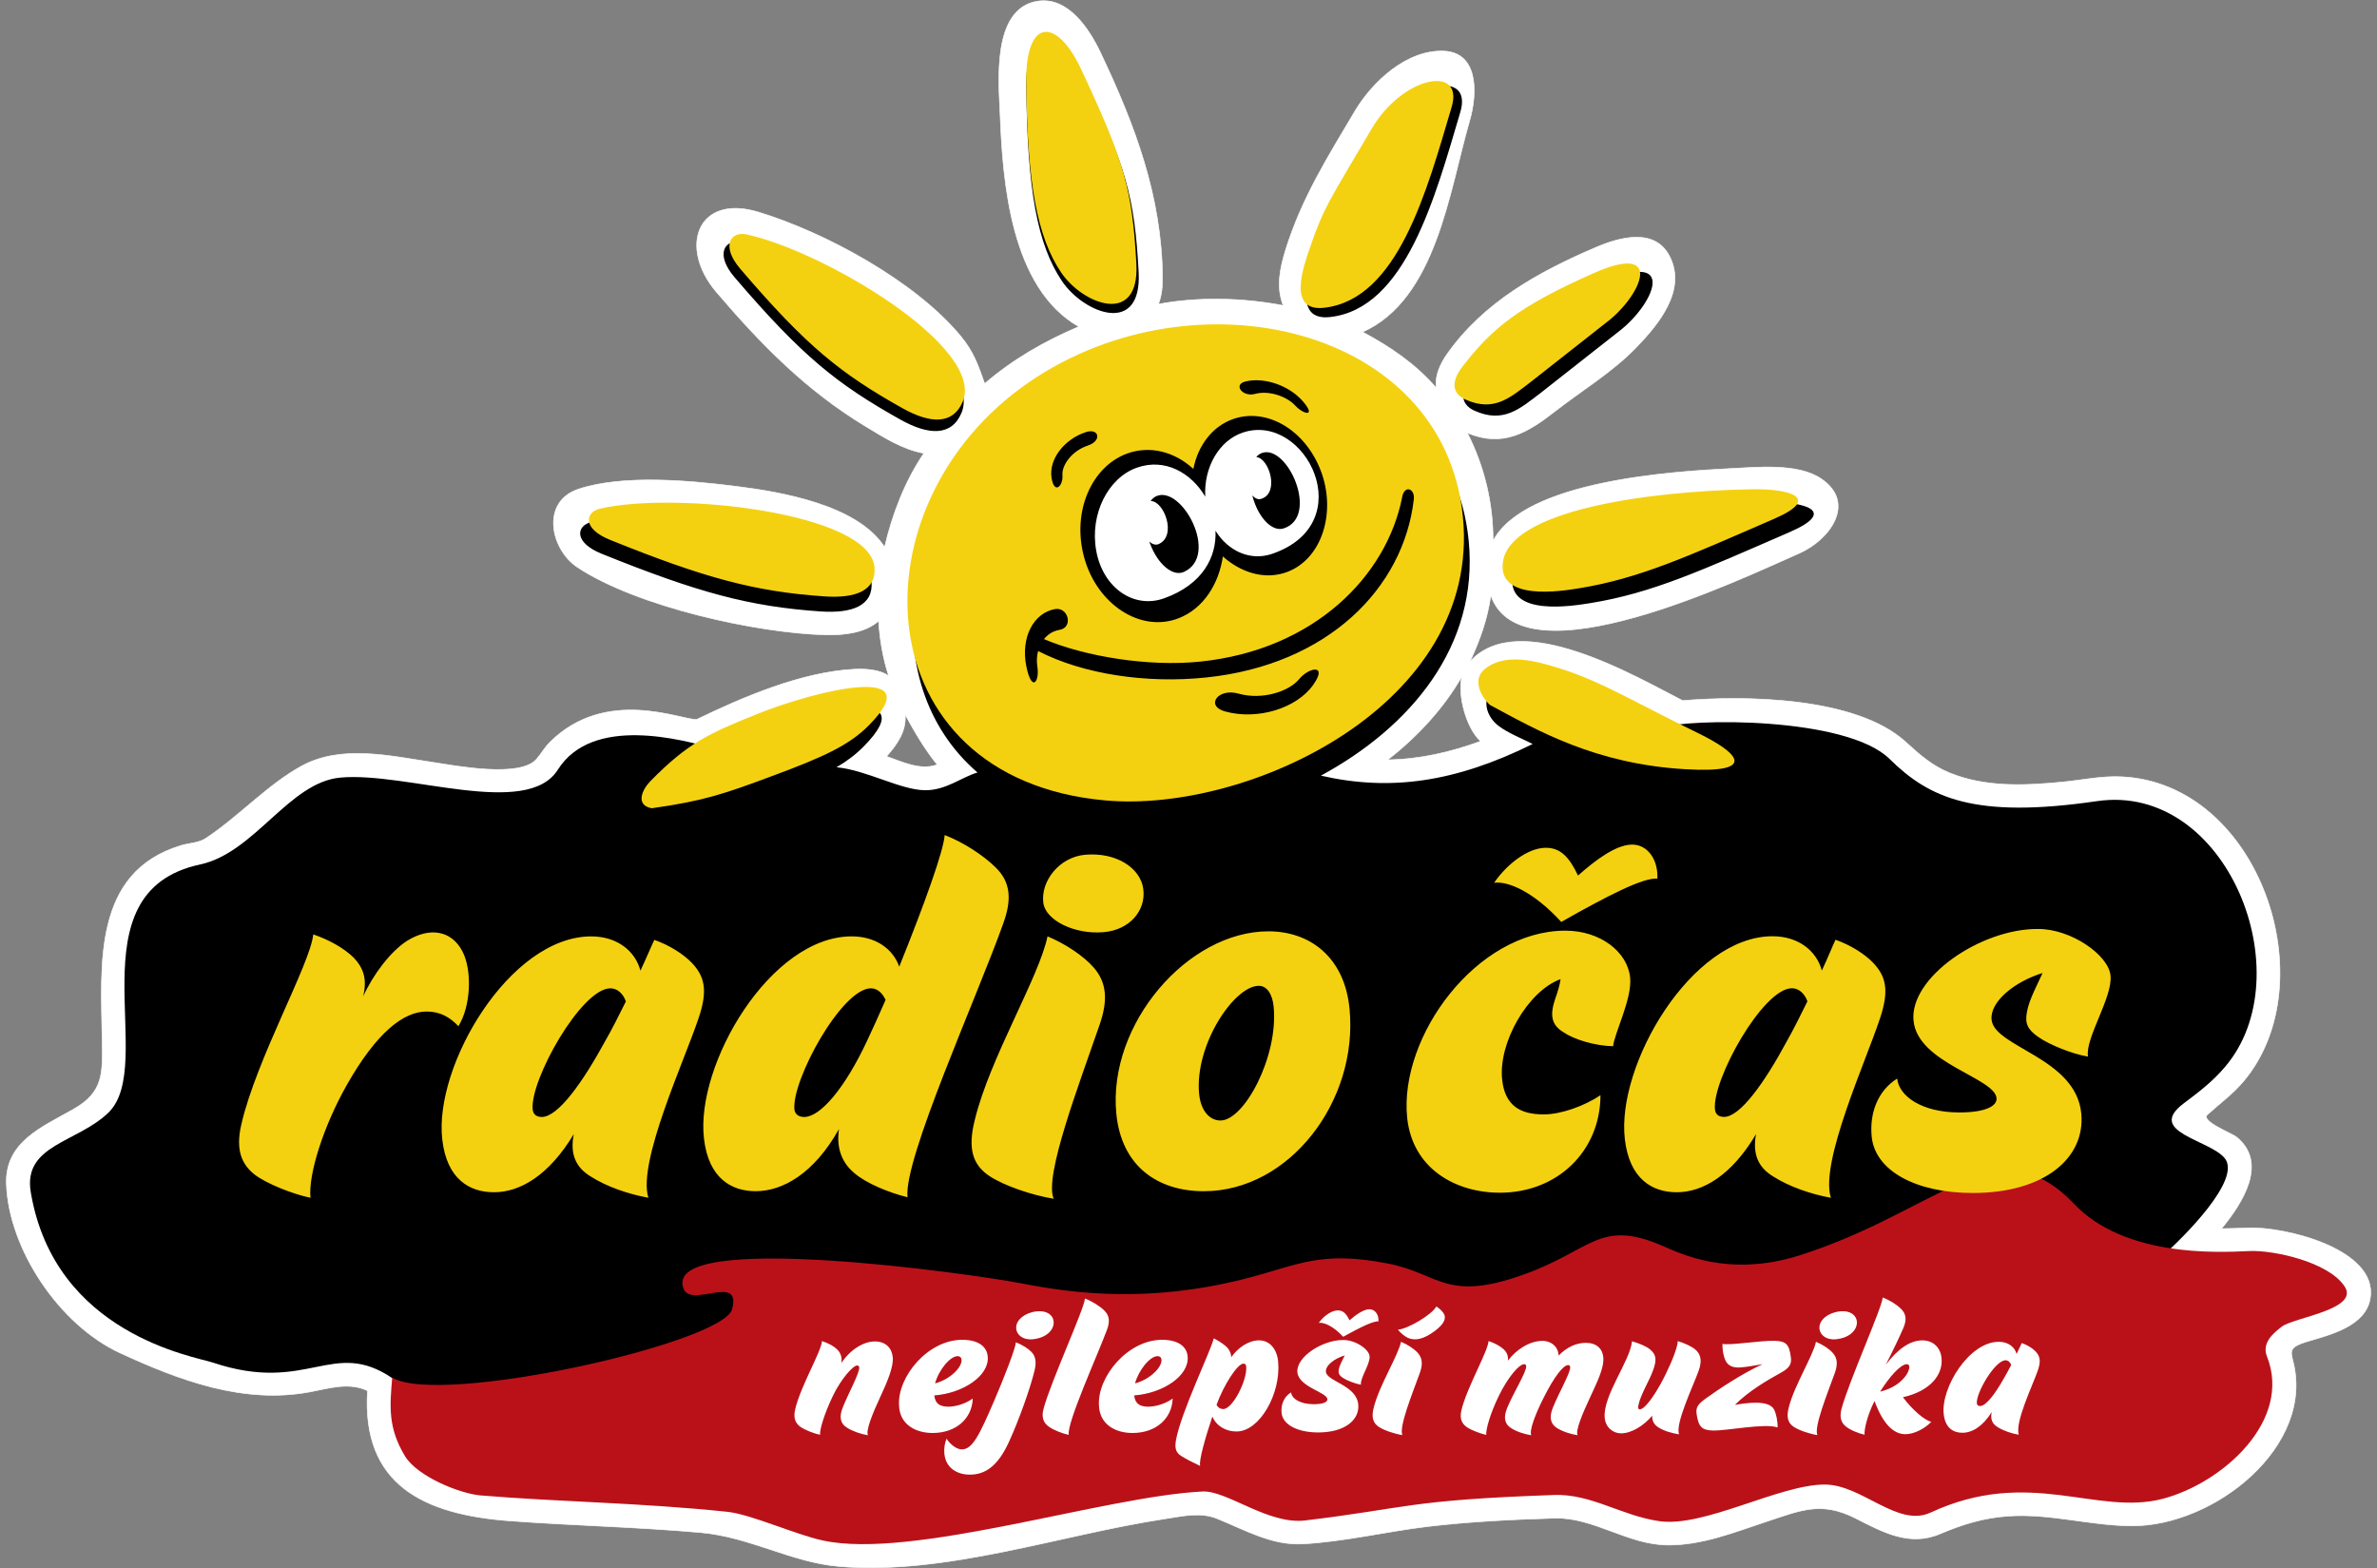 <?xml version="1.0" encoding="utf-8"?>
<!-- Generator: Adobe Illustrator 16.0.0, SVG Export Plug-In . SVG Version: 6.00 Build 0)  -->
<!DOCTYPE svg PUBLIC "-//W3C//DTD SVG 1.0//EN" "http://www.w3.org/TR/2001/REC-SVG-20010904/DTD/svg10.dtd">
<svg version="1.0" id="Layer_1" xmlns="http://www.w3.org/2000/svg" xmlns:xlink="http://www.w3.org/1999/xlink" x="0px" y="0px"
	 width="97px" height="64px" viewBox="14 9 97 64" enable-background="new 14 9 97 64" xml:space="preserve">
<rect x="14" y="9" width="97" height="64" fill="#808080" stroke="none"/>
<g>
	<path fill-rule="evenodd" clip-rule="evenodd" fill="#FFFFFF" d="M73.654,36.608c-0.183,0.778,0.188,2.109,0.765,2.639
		c-1.23,0.449-2.479,0.737-3.793,0.757C71.821,39.081,72.907,37.91,73.654,36.608z M50.938,38.161
		c0.382,0.703,0.803,1.42,1.307,2.04c-0.678,0.254-1.432-0.115-2.067-0.337C50.612,39.374,50.991,38.84,50.938,38.161z
		 M74.837,33.299c1.282,3.632,10.216-0.684,12.584-1.722c1.246-0.544,2.357-2.057,0.893-3.045c-0.943-0.636-2.583-0.471-3.697-0.413
		c-2.322,0.119-8.39,0.486-9.689,2.952c0.009-1.526-0.353-3.038-1.049-4.406c1.443,0.608,2.465-0.012,3.564-0.87
		c1.107-0.864,2.338-1.598,3.314-2.604c0.947-0.975,2.059-2.342,1.391-3.703c-0.596-1.215-2.051-0.81-3.025-0.394
		c-2.369,1.016-4.584,2.243-6.074,4.359c-0.277,0.393-0.504,0.884-0.438,1.373c-0.856-0.983-1.868-1.669-3.006-2.278
		c3.007-1.346,3.536-5.755,4.368-8.623c0.338-1.163,0.334-2.77-1.034-2.839c-1.511-0.078-2.935,1.246-3.647,2.447
		c-1.113,1.873-2.181,3.57-2.829,5.66c-0.229,0.742-0.396,1.522-0.099,2.272c-1.639-0.313-3.451-0.362-5.093-0.055
		c0.135-0.333,0.171-0.719,0.169-1.074c-0.029-3.322-1.122-6.227-2.536-9.198c-0.444-0.932-1.305-2.283-2.56-2.089
		c-1.904,0.294-1.58,3.38-1.533,4.616c0.108,2.76,0.432,7.08,3.212,8.664c-1.396,0.591-2.695,1.339-3.841,2.325
		c-0.267-0.761-0.448-1.295-0.983-1.944c-1.858-2.241-5.527-4.228-8.252-5.056c-2.48-0.754-3.277,1.431-1.713,3.263
		c1.816,2.129,3.663,4.014,6.079,5.475c0.729,0.439,1.527,0.956,2.389,1.102c-0.776,1.142-1.292,2.495-1.604,3.828
		c-1.128-1.729-4.227-2.247-6.074-2.479c-1.878-0.236-4.591-0.487-6.413,0.113c-1.554,0.512-1.154,2.462-0.042,3.195
		c2.429,1.606,7.306,2.683,10.126,2.754c0.72,0.018,1.598-0.072,2.158-0.564c0.047,0.741,0.175,1.531,0.412,2.237
		c-0.382-0.266-0.965-0.294-1.419-0.27c-2.128,0.112-4.517,1.128-6.419,2.05c-0.63,0.025-3.692-1.344-5.982,0.921
		c-0.218,0.216-0.353,0.47-0.554,0.701c-0.678,0.776-3.316,0.262-4.195,0.131c-1.739-0.258-3.748-0.746-5.385,0.144
		c-1.391,0.76-2.575,2.072-3.92,2.957c-0.288,0.188-0.661,0.186-0.991,0.283c-3.64,1.089-3.275,4.897-3.232,7.93
		c0.018,1.351,0.08,2.126-1.168,2.835c-1.284,0.729-2.8,1.334-2.739,3.05c0.092,2.653,2.157,5.748,4.631,6.892
		c2.431,1.124,5.052,2.105,7.771,1.591c0.774-0.146,1.581-0.407,2.333-0.046c-0.244,3.854,2.314,5.049,5.796,5.31
		c2.598,0.194,5.204,0.249,7.798,0.478c2.007,0.176,3.684,1.208,5.624,1.379c4.35,0.382,9.051-1.293,13.336-1.941
		c0.742-0.112,1.437-0.287,2.142,0.002c1.125,0.459,2.22,1.093,3.48,1.023c1.688-0.094,3.404-0.506,5.088-0.709
		c1.721-0.204,3.449-0.288,5.182-0.341c1.579-0.047,2.978,1.083,4.61,1.096c1.394,0.014,2.721-0.521,4.028-0.955
		c1.424-0.469,2.241-0.84,3.625-0.144c1.112,0.562,2.2,1.178,3.463,0.644c0.926-0.393,1.778-0.657,2.803-0.727
		c1.682-0.114,3.343,0.393,5.028,0.4c3.358,0.014,7.505-3.256,6.563-6.762c-0.105-0.397-0.102-0.553,0.59-0.759
		c0.934-0.276,2.404-0.63,2.576-1.784c0.298-1.989-3.491-2.913-4.986-2.853c-0.361,0.014-0.727,0.029-1.087,0.031
		c0.846-1.03,1.919-2.678,0.612-3.74c-0.188-0.151-1.479-0.648-1.188-0.912c0.505-0.457,1.043-0.846,1.48-1.368
		c3.382-4.028,0.654-12.141-4.973-12.419c-0.822-0.042-1.626,0.139-2.441,0.216c-1.538,0.148-3.135,0.219-4.586-0.375
		c-0.721-0.293-1.232-0.749-1.786-1.256c-2.04-1.869-6.65-1.903-9.108-1.693c-1.891-0.963-6.68-3.808-8.681-1.589
		C74.389,35.142,74.706,34.24,74.837,33.299z"/>
	<path fill="none" stroke="#FFFFFF" stroke-width="0.024" stroke-miterlimit="22.926" d="M73.654,36.608
		c-0.183,0.778,0.188,2.109,0.765,2.639c-1.23,0.449-2.479,0.737-3.793,0.757C71.821,39.081,72.907,37.91,73.654,36.608z
		 M50.938,38.161c0.382,0.703,0.803,1.42,1.307,2.04c-0.678,0.254-1.432-0.115-2.067-0.337
		C50.612,39.374,50.991,38.84,50.938,38.161z M74.837,33.299c1.282,3.632,10.216-0.684,12.584-1.722
		c1.246-0.544,2.357-2.057,0.893-3.045c-0.943-0.636-2.583-0.471-3.697-0.413c-2.322,0.119-8.39,0.486-9.689,2.952
		c0.009-1.526-0.353-3.038-1.049-4.406c1.443,0.608,2.465-0.012,3.564-0.87c1.107-0.864,2.338-1.598,3.314-2.604
		c0.947-0.975,2.059-2.342,1.391-3.703c-0.596-1.215-2.051-0.81-3.025-0.394c-2.369,1.016-4.584,2.243-6.074,4.359
		c-0.277,0.393-0.504,0.884-0.438,1.373c-0.856-0.983-1.868-1.669-3.006-2.278c3.007-1.346,3.536-5.755,4.368-8.623
		c0.338-1.163,0.334-2.77-1.034-2.839c-1.511-0.078-2.935,1.246-3.647,2.447c-1.113,1.873-2.181,3.57-2.829,5.66
		c-0.229,0.742-0.396,1.522-0.099,2.272c-1.639-0.313-3.451-0.362-5.093-0.055c0.135-0.333,0.171-0.719,0.169-1.074
		c-0.029-3.322-1.122-6.227-2.536-9.198c-0.444-0.932-1.305-2.283-2.56-2.089c-1.904,0.294-1.58,3.38-1.533,4.616
		c0.108,2.76,0.432,7.08,3.212,8.664c-1.396,0.591-2.695,1.339-3.841,2.325c-0.267-0.761-0.448-1.295-0.983-1.944
		c-1.858-2.241-5.527-4.228-8.252-5.056c-2.48-0.754-3.277,1.431-1.713,3.263c1.816,2.129,3.663,4.014,6.079,5.475
		c0.729,0.439,1.527,0.956,2.389,1.102c-0.776,1.142-1.292,2.495-1.604,3.828c-1.128-1.729-4.227-2.247-6.074-2.479
		c-1.878-0.236-4.591-0.487-6.413,0.113c-1.554,0.512-1.154,2.462-0.042,3.195c2.429,1.606,7.306,2.683,10.126,2.754
		c0.72,0.018,1.598-0.072,2.158-0.564c0.047,0.741,0.175,1.531,0.412,2.237c-0.382-0.266-0.965-0.294-1.419-0.27
		c-2.128,0.112-4.517,1.128-6.419,2.05c-0.63,0.025-3.692-1.344-5.982,0.921c-0.218,0.216-0.353,0.47-0.554,0.701
		c-0.678,0.776-3.316,0.262-4.195,0.131c-1.739-0.258-3.748-0.746-5.385,0.144c-1.391,0.76-2.575,2.072-3.92,2.957
		c-0.288,0.188-0.661,0.186-0.991,0.283c-3.64,1.089-3.275,4.897-3.232,7.93c0.018,1.351,0.08,2.126-1.168,2.835
		c-1.284,0.729-2.8,1.334-2.739,3.05c0.092,2.653,2.157,5.748,4.631,6.892c2.431,1.124,5.052,2.105,7.771,1.591
		c0.774-0.146,1.581-0.407,2.333-0.046c-0.244,3.854,2.314,5.049,5.796,5.31c2.598,0.194,5.204,0.249,7.798,0.478
		c2.007,0.176,3.684,1.208,5.624,1.379c4.35,0.382,9.051-1.293,13.336-1.941c0.742-0.112,1.437-0.287,2.142,0.002
		c1.125,0.459,2.22,1.093,3.48,1.023c1.688-0.094,3.404-0.506,5.088-0.709c1.721-0.204,3.449-0.288,5.182-0.341
		c1.579-0.047,2.978,1.083,4.61,1.096c1.394,0.014,2.721-0.521,4.028-0.955c1.424-0.469,2.241-0.84,3.625-0.144
		c1.112,0.562,2.2,1.178,3.463,0.644c0.926-0.393,1.778-0.657,2.803-0.727c1.682-0.114,3.343,0.393,5.028,0.4
		c3.358,0.014,7.505-3.256,6.563-6.762c-0.105-0.397-0.102-0.553,0.59-0.759c0.934-0.276,2.404-0.63,2.576-1.784
		c0.298-1.989-3.491-2.913-4.986-2.853c-0.361,0.014-0.727,0.029-1.087,0.031c0.846-1.03,1.919-2.678,0.612-3.74
		c-0.188-0.151-1.479-0.648-1.188-0.912c0.505-0.457,1.043-0.846,1.48-1.368c3.382-4.028,0.654-12.141-4.973-12.419
		c-0.822-0.042-1.626,0.139-2.441,0.216c-1.538,0.148-3.135,0.219-4.586-0.375c-0.721-0.293-1.232-0.749-1.786-1.256
		c-2.04-1.869-6.65-1.903-9.108-1.693c-1.891-0.963-6.68-3.808-8.681-1.589C74.389,35.142,74.706,34.24,74.837,33.299z"/>
	<path fill-rule="evenodd" clip-rule="evenodd" d="M78.885,33.612c2.556-0.412,4.574-1.349,8.14-2.896
		c1.982-0.86,0.637-1.252-0.922-1.226c-4.528,0.077-10.16,0.917-10.385,3.075C75.551,34.147,78.136,33.733,78.885,33.612
		 M47.481,33.949c1.313,0.09,2.162-0.245,2.084-1.21c-0.184-2.271-8.272-3.179-11.427-2.439c-0.62,0.146-0.743,0.83,0.418,1.297
		C42.462,33.173,44.577,33.751,47.481,33.949z M76.844,25.054l3.211-2.525c1.439-1.095,2.423-3.353-0.55-2.035
		c-3.119,1.381-4.221,2.286-5.449,3.867c-0.577,0.744-0.359,1.185,0.119,1.399C75.354,26.287,76.023,25.675,76.844,25.054z
		 M50.732,26.115c1.159,0.652,2.102,0.695,2.506-0.271c0.947-2.271-5.785-6.272-9.005-6.961c-0.638-0.137-1.079,0.469-0.257,1.431
		C46.751,23.558,48.165,24.675,50.732,26.115z M57.34,20.475c0.896,1.322,3.271,2.248,3.125-0.379
		c-0.169-3.073-0.496-4.242-2.297-8.087c-1.017-2.172-2.311-2.135-2.288,0.514C55.919,16.749,56.333,18.987,57.34,20.475z
		 M68.283,21.936c3.074-0.346,4.279-4.883,5.31-8.364c0.52-1.754-2.031-1.294-3.329,0.911c-1.792,3.047-1.983,3.244-2.569,4.948
		C67.434,20.191,66.728,22.111,68.283,21.936z M60.394,28.083c1.149-0.407,2.221,0.216,2.789,1.182
		c-0.063-1.202,0.568-2.289,1.528-2.613c2.556-0.865,4.856,3.704,1.196,4.949c-0.887,0.302-1.793-0.115-2.305-0.945
		c0.049,1.076-0.526,2.194-2.095,2.757c-1.256,0.45-2.507-0.447-2.773-1.944C58.464,29.973,59.223,28.495,60.394,28.083z
		 M61.177,29.25c1.045-0.483,2.604,2.417,1.139,3.085c-0.457,0.209-1.083-0.316-1.394-1.179c-0.002-0.018-0.012-0.041-0.02-0.063
		c0.122,0.122,0.262,0.161,0.384,0.106c0.753-0.337,0.214-1.763-0.33-1.755C61.016,29.357,61.088,29.295,61.177,29.25z
		 M65.504,27.481c1.042-0.357,2.351,2.596,0.882,3.08c-0.463,0.152-1.029-0.421-1.266-1.284c-0.006-0.022-0.009-0.039-0.012-0.061
		c0.109,0.129,0.242,0.18,0.364,0.138c0.753-0.24,0.321-1.662-0.206-1.705C65.334,27.565,65.416,27.513,65.504,27.481z
		 M53.89,40.522c-0.631,0.178-1.28,0.73-2.14,0.723c-1.009-0.01-2.385-0.821-3.612-0.938c0.436-0.255,0.789-0.526,1.107-0.848
		c2.564-2.597-2.203-1.45-4.656-0.466c-0.522,0.208-0.948,0.69-1.368,0.572c-1.403-0.396-5.048-1.388-6.458,0.844
		c-1.267,2.005-6.178,0.074-8.873,0.32c-2.096,0.191-3.493,3.069-5.729,3.547c-5.268,1.128-1.702,8.169-3.743,10.131
		c-1.273,1.224-3.484,1.306-3.163,3.236c0.97,5.799,6.686,6.706,7.428,6.955c3.876,1.299,4.886-1.021,7.333,0.641
		c0.212,0.145,0.288,0.238,0.423,0.329c0.386,0.258,0.608,0.229,1.102,0.243c0.838,0.023,1.687-0.05,2.517-0.144
		c1.593-0.186,3.176-0.486,4.733-0.861c1.333-0.321,2.708-0.691,3.96-1.235c0.424-0.184,1.044-0.458,1.313-0.845
		c0.157-0.225,0.22-0.656,0.116-0.913c-0.128-0.327-0.455-0.413-0.781-0.393c-0.318,0.02-0.624,0.107-0.944,0.129
		c-0.076,0.004-0.184,0.012-0.251-0.036c-0.155-0.11,0.021-0.335,0.119-0.401c0.132-0.088,0.284-0.145,0.435-0.19
		c1.287-0.391,3.017-0.283,4.336-0.225c2.826,0.13,5.758,0.444,8.529,0.967c2.165,0.409,4.249,0.569,6.444,0.326
		c1.856-0.208,3.529-0.755,5.329-1.206c1.273-0.317,2.973-0.097,4.162,0.352c0.881,0.33,1.561,0.691,2.521,0.654
		c1.06-0.041,2.185-0.442,3.138-0.875c0.807-0.367,1.635-0.988,2.496-1.161c1.049-0.209,1.994,0.411,2.941,0.739
		c1.135,0.396,2.351,0.51,3.542,0.33c1.742-0.265,3.54-1.099,5.099-1.878c3.736-1.866,4.768-2.855,7.322-0.41
		c0.973,0.932,2.369,1.448,3.686,1.663c0.75-0.666,3.203-3.072,2.479-3.943c-0.633-0.759-3.225-1.064-1.668-2.233l0,0
		c0.637-0.48,1.178-0.887,1.691-1.496c3.182-3.742,0.076-11.612-5.234-10.835c-5.001,0.731-6.841-0.124-8.462-1.722
		c-1.75-1.727-8.156-1.674-9.428-1.26c-1.497,0.487-2.423-1.244-3.667-1.627c-0.897-0.281-2.236-0.658-3.084,0.051
		c-0.487,0.41-0.266,1.117,0.217,1.482c0.398,0.302,0.907,0.494,1.398,0.744c-3.159,1.563-5.814,1.939-8.642,1.291
		c3.61-1.955,6.457-5.253,6.031-9.589c-0.767-7.792-10.962-10.102-17.684-5.519C50.629,29.371,49.612,36.833,53.89,40.522z"/>
	<path fill-rule="evenodd" clip-rule="evenodd" fill="#BA1119" d="M67.258,71.041c4.177-0.499,4.157-0.831,10.159-1.039
		c1.521-0.054,2.735,0.841,4.289,1.067c1.84,0.27,4.903-1.499,6.764-1.493c1.516,0.004,2.968,1.767,4.314,1.143
		c4.033-1.871,6.774,0.148,9.479-0.563c2.435-0.641,5.285-3.186,4.247-5.807c-0.216-0.545,0.24-0.941,0.613-1.221h-0.001
		c0.496-0.373,3.174-0.698,2.557-1.636c-0.662-1.009-2.929-1.492-3.899-1.444c-1.376,0.067-5.095,0.23-7.148-1.929
		c-3.099-3.256-5.487,0.296-11.202,2.107c-2.871,0.907-4.854-0.073-5.57-0.383c-2.6-1.129-2.896,0.181-5.725,1.18
		c-3.137,1.109-3.397-0.054-5.476-0.461c-2.827-0.553-3.668,0.064-5.874,0.622c-3.888,0.98-6.896,0.613-9.102,0.184
		c-1.929-0.378-14.687-2.196-13.792,0.208c0.307,0.83,2.376-0.645,1.985,0.845c-0.366,1.385-11.896,3.971-13.871,2.792
		c-0.1,1.182-0.178,2.048,0.523,3.206c0.505,0.83,2.241,1.53,3.084,1.601c3.347,0.274,6.463,0.292,10.066,0.668
		c0.967,0.1,2.746,0.92,3.901,1.171c3.626,0.792,11.506-1.806,15.491-1.999C64.077,69.812,65.743,71.221,67.258,71.041"/>
	<path fill-rule="evenodd" clip-rule="evenodd" fill="#F4D110" d="M65.368,49.226c0.342,0,0.561,0.35,0.608,0.864
		c0.192,2.016-1.195,4.631-2.172,4.631c-0.423,0-0.802-0.37-0.871-1.09C62.746,51.634,64.365,49.226,65.368,49.226 M65.763,47.002
		c-3.299,0-6.556,3.787-6.209,7.431c0.204,2.142,1.674,3.174,3.573,3.174c3.484,0,6.303-3.668,5.946-7.435
		C68.872,48.053,67.452,47.002,65.763,47.002z M58.286,43.877c-1.062,0.093-1.83,1.087-1.709,1.972
		c0.097,0.706,1.276,1.292,2.465,1.187c1.039-0.089,1.734-0.867,1.612-1.768C60.537,44.412,59.549,43.768,58.286,43.877z
		 M56.999,57.915c-0.404-0.929,1.056-4.718,1.882-7.126c0.33-0.967,0.289-1.687-0.245-2.305c-0.416-0.475-1.148-0.967-1.889-1.276
		c-0.343,1.667-2.353,4.96-2.963,7.472c-0.308,1.192-0.088,1.853,0.592,2.307C54.968,57.38,56.113,57.771,56.999,57.915z
		 M49.539,49.328c0.263,0,0.466,0.186,0.6,0.473c-0.26,0.598-0.523,1.175-0.764,1.687c-0.9,1.917-1.897,3.09-2.558,3.09
		c-0.237,0-0.38-0.123-0.399-0.31C46.305,53.074,48.352,49.328,49.539,49.328z M52.55,43.074c-0.043,0.639-0.808,2.775-1.854,5.37
		c-0.254-0.724-0.961-1.236-1.939-1.236c-3.325,0-6.37,5.228-6.031,8.233c0.183,1.65,1.133,2.165,2.11,2.165
		c1.107,0,2.385-0.725,3.4-2.534c-0.129,0.863,0.189,1.438,0.646,1.81c0.461,0.396,1.396,0.787,2.152,0.971
		c-0.173-1.546,2.849-8.193,3.915-11.195c0.33-0.928,0.314-1.645-0.321-2.265C54.128,43.904,53.345,43.383,52.55,43.074z
		 M38.909,49.328c0.29,0,0.524,0.226,0.632,0.534c-0.288,0.577-0.575,1.154-0.848,1.625c-0.921,1.69-1.923,3.09-2.583,3.09
		c-0.238,0-0.355-0.123-0.373-0.31C35.623,53.074,37.722,49.328,38.909,49.328z M40.459,57.873c-0.454-1.443,1.475-5.601,2.05-7.332
		c0.392-1.149,0.232-1.707-0.267-2.242c-0.351-0.371-0.941-0.74-1.541-0.947c-0.112,0.228-0.304,0.701-0.567,1.256
		c-0.208-0.802-0.952-1.399-2.007-1.399c-3.325,0-6.418,5.269-6.081,8.274c0.184,1.65,1.133,2.166,2.11,2.166
		c1.083,0,2.256-0.704,3.259-2.372c-0.162,0.804,0.075,1.359,0.691,1.729C38.753,57.421,39.654,57.73,40.459,57.873z M30.608,47.392
		c-0.671,0.435-1.375,1.361-1.789,2.266c0.17-0.7,0.022-1.151-0.389-1.586c-0.406-0.391-0.992-0.72-1.646-0.945
		c-0.123,1.213-2.317,5.064-2.937,7.76c-0.242,1.05,0.022,1.625,0.541,2.038c0.483,0.374,1.581,0.807,2.281,0.949
		c-0.091-0.949,0.518-2.886,1.466-4.572c1.242-2.203,2.351-3.027,3.273-3.027c0.555,0,0.946,0.227,1.298,0.598
		c0.504-0.802,0.578-2.264,0.159-3.065C32.415,46.961,31.53,46.818,30.608,47.392z M99.206,52.113
		c-0.123-0.754,1.009-2.406,0.92-3.306c-0.08-0.836-1.605-1.901-2.947-1.901c-2.348-0.022-5.262,1.984-5.092,3.742
		c0.166,1.738,3.305,2.322,3.387,3.158c0.031,0.336-0.472,0.587-1.524,0.587c-1.528,0-2.462-0.67-2.53-1.383
		c-0.801,0.502-1.133,1.424-1.041,2.364c0.135,1.401,1.807,2.305,4.125,2.305c2.949,0,4.601-1.446,4.428-3.245
		c-0.219-2.28-3.553-2.698-3.66-3.828c-0.072-0.73,0.931-1.547,2.081-1.903c-0.195,0.441-0.554,1.089-0.638,1.592
		c-0.088,0.458,0.016,0.709,0.469,1.022C97.633,51.632,98.565,52.009,99.206,52.113z M88.714,57.875
		c-0.461-1.445,1.444-5.604,2.01-7.337c0.384-1.151,0.224-1.708-0.277-2.244c-0.354-0.371-0.944-0.741-1.544-0.947
		c-0.11,0.227-0.298,0.701-0.558,1.257c-0.213-0.804-0.957-1.401-2.011-1.401c-3.32,0-6.382,5.272-6.028,8.28
		c0.191,1.65,1.142,2.166,2.117,2.166c1.078,0,2.248-0.704,3.238-2.373c-0.154,0.804,0.084,1.36,0.701,1.73
		C87.011,57.422,87.909,57.73,88.714,57.875z M87.124,49.325c0.291,0,0.523,0.225,0.633,0.534c-0.284,0.577-0.57,1.153-0.84,1.628
		c-0.91,1.689-1.904,3.088-2.563,3.088c-0.237,0-0.354-0.122-0.371-0.309C83.862,53.072,85.938,49.325,87.124,49.325z
		 M77.712,46.619c1.884-1.066,3.339-1.817,3.922-1.767c0.036-0.803-0.424-1.416-1.074-1.388c-0.625,0.027-1.421,0.6-2.164,1.263
		c-0.357-0.748-0.719-1.16-1.368-1.132c-0.675,0.028-1.497,0.62-2.058,1.427C75.534,44.942,76.581,45.384,77.712,46.619z
		 M79.827,51.691c0.053-0.534,0.781-1.936,0.695-2.801c-0.104-1.05-1.219-1.915-2.641-1.915c-3.635,0-6.787,4.326-6.459,7.62
		c0.209,2.082,1.967,3.073,3.785,3.073c2.344,0,4.098-1.692,4.105-3.979c-0.643,0.435-1.607,0.784-2.316,0.784
		c-0.976,0-1.593-0.371-1.699-1.442c-0.148-1.482,1.039-3.584,2.387-4.079c-0.031,0.227-0.109,0.495-0.213,0.785
		c-0.224,0.657-0.184,1.068,0.321,1.377C78.245,51.424,79.088,51.673,79.827,51.691z M59.997,27.506
		c0.93-0.336,1.934-0.078,2.701,0.628c0.191-0.97,0.787-1.745,1.631-2.038c1.347-0.465,2.907,0.414,3.56,2.088
		c0.653,1.674,0.084,3.612-1.363,4.155c-0.885,0.333-1.867,0.044-2.623-0.633c-0.166,1.132-0.799,2.123-1.79,2.515
		c-1.564,0.619-3.338-0.561-3.865-2.453C57.72,29.877,58.55,28.034,59.997,27.506z M64.8,24.573
		c0.771-0.205,1.828,0.153,2.393,0.832c0.524,0.625-0.01,0.502-0.338,0.143c-0.318-0.351-1.047-0.635-1.637-0.475
		C64.706,25.211,64.325,24.703,64.8,24.573z M63.986,38.028c1.304,0.367,2.918-0.11,3.606-1.087c0.605-0.859-0.18-0.716-0.578-0.228
		c-0.396,0.487-1.484,0.868-2.477,0.589C63.695,37.065,63.183,37.805,63.986,38.028z M57.055,33.853
		c-0.879,0.153-1.41,1.162-1.173,2.335c0.22,1.09,0.553,0.628,0.448-0.004c-0.032-0.201-0.021-0.416,0.034-0.619
		c1.851,0.951,4.425,1.332,6.849,1.08c4.977-0.515,8.061-3.647,8.481-7.263c0.014-0.115-0.003-0.209-0.037-0.278
		c-0.035-0.071-0.088-0.118-0.146-0.132c-0.059-0.017-0.122,0.001-0.175,0.052c-0.055,0.053-0.098,0.143-0.12,0.276
		c-0.157,0.795-0.458,1.58-0.894,2.321c-0.438,0.739-1.008,1.432-1.707,2.04c-0.699,0.607-1.525,1.132-2.467,1.534
		c-0.943,0.402-2.006,0.682-3.177,0.802c-2.117,0.217-4.702-0.212-6.368-0.918c0.154-0.192,0.365-0.333,0.628-0.376
		C57.816,34.606,57.593,33.758,57.055,33.853z M58.31,26.633c-0.881,0.289-1.515,1.106-1.399,1.861
		c0.11,0.71,0.481,0.327,0.445-0.098c-0.034-0.4,0.363-0.991,1.04-1.217C58.976,26.989,58.854,26.456,58.31,26.633z M78.429,33.006
		c2.504-0.405,4.484-1.323,7.979-2.839c1.941-0.846,0.625-1.23-0.903-1.203c-4.438,0.076-9.96,0.897-10.181,3.013
		C75.159,33.53,77.694,33.125,78.429,33.006z M47.642,33.335c1.287,0.089,2.12-0.241,2.043-1.188
		c-0.181-2.225-8.109-3.113-11.201-2.39c-0.607,0.143-0.729,0.813,0.409,1.271C42.723,32.574,44.793,33.141,47.642,33.335z
		 M76.428,24.616l3.147-2.475c1.409-1.075,2.376-3.287-0.539-1.996c-3.057,1.354-4.138,2.242-5.34,3.791
		c-0.568,0.729-0.355,1.161,0.113,1.369C74.966,25.823,75.624,25.226,76.428,24.616z M50.827,25.656
		c1.138,0.639,2.062,0.68,2.459-0.266c0.93-2.227-5.671-6.148-8.829-6.826c-0.624-0.134-1.057,0.46-0.249,1.404
		C46.924,23.147,48.312,24.245,50.827,25.656z M57.307,20.125c0.879,1.297,3.206,2.207,3.065-0.37
		c-0.165-3.012-0.485-4.158-2.252-7.928c-0.999-2.129-2.266-2.095-2.242,0.502C55.915,16.472,56.321,18.669,57.307,20.125z
		 M68.034,21.558c3.016-0.338,4.195-4.785,5.206-8.197c0.51-1.723-1.991-1.272-3.264,0.89c-1.756,2.989-1.945,3.183-2.519,4.852
		C67.202,19.847,66.51,21.731,68.034,21.558z M40.595,41.98c2.14-0.3,2.975-0.593,4.9-1.309c2.115-0.782,3.163-1.263,3.97-2.083
		c2.509-2.548-2.154-1.422-4.552-0.458c-1.993,0.801-2.837,1.183-4.362,2.734C40.196,41.223,39.918,41.854,40.595,41.98z
		 M74.792,37.759c1.984,1.071,4.322,2.411,7.969,2.628c3.09,0.184,2.111-0.709,0.515-1.482c-2.548-1.235-3.911-2.101-5.679-2.649
		c-0.878-0.274-2.188-0.644-3.016,0.053C74.103,36.707,74.374,37.345,74.792,37.759z M59.096,41.66
		c5.84,0.532,15.356-3.891,14.602-11.57c-0.766-7.788-10.955-10.097-17.673-5.518C48.689,29.576,49.201,40.764,59.096,41.66z"/>
	<path fill="#FFFFFF" d="M72.612,62.31c-0.17,0.332-1.174,0.924-1.566,0.946c0.096,0.124,0.261,0.261,0.4,0.332
		c0.316,0.138,0.66,0.051,1.104-0.277c0.437-0.326,0.471-0.561,0.355-0.731C72.845,62.485,72.714,62.368,72.612,62.31
		 M68.812,63.546c0.691-0.382,1.226-0.647,1.44-0.628c0.018-0.286-0.149-0.506-0.386-0.494c-0.23,0.01-0.521,0.214-0.796,0.45
		c-0.128-0.267-0.26-0.414-0.497-0.403c-0.246,0.01-0.549,0.221-0.756,0.507C68.022,62.949,68.404,63.104,68.812,63.546z
		 M71.227,67.558c-0.145-0.33,0.401-1.677,0.712-2.533c0.125-0.345,0.111-0.601-0.081-0.82c-0.149-0.167-0.416-0.342-0.685-0.453
		c-0.133,0.592-0.877,1.764-1.107,2.656c-0.117,0.426-0.038,0.659,0.209,0.82C70.488,67.367,70.904,67.507,71.227,67.558z
		 M83.623,66.054c-0.312,0.225-0.427,0.355-0.39,0.629c0.074,0.526,0.206,0.677,0.666,0.688c0.566,0.017,2.115-0.309,2.639-0.125
		c0.012-0.229-0.051-0.543-0.135-0.719c-0.21-0.435-1.177-0.272-1.605-0.202c0.562-0.563,1.316-1.004,1.892-1.321
		c0.338-0.188,0.433-0.355,0.39-0.631c-0.068-0.526-0.198-0.646-0.658-0.662c-0.566-0.017-1.846,0.197-2.13,0.124
		c-0.013,0.226,0.04,0.516,0.126,0.688c0.088,0.188,0.283,0.297,0.592,0.275c0.24-0.013,0.582-0.077,0.92-0.134
		C85.114,65.034,84.12,65.695,83.623,66.054z M89.081,62.51c0.955-0.098,0.949,1.025-0.159,1.138c-0.39,0.04-0.687-0.18-0.675-0.496
		C88.256,62.85,88.608,62.559,89.081,62.51z M88.163,67.558c-0.145-0.33,0.402-1.677,0.711-2.533
		c0.124-0.345,0.113-0.601-0.082-0.82c-0.148-0.167-0.414-0.342-0.686-0.453c-0.129,0.592-0.875,1.764-1.105,2.656
		c-0.115,0.426-0.039,0.659,0.209,0.82C87.424,67.367,87.84,67.507,88.163,67.558z M56.302,62.51
		c0.956-0.098,0.951,1.025-0.158,1.138c-0.389,0.04-0.688-0.18-0.675-0.496C55.479,62.85,55.83,62.559,56.302,62.51z M54.573,66.152
		c-0.602,1.391-0.881,1.99-1.324,1.99c-0.213,0-0.479-0.208-0.622-0.438c-0.08,0.184-0.108,0.417-0.09,0.607
		c0.051,0.577,0.508,0.861,1.037,0.861c0.636,0,1.148-0.351,1.599-1.337c0.405-0.88,0.869-2.184,1.044-2.907
		c0.079-0.329,0.057-0.571-0.123-0.761c-0.126-0.131-0.383-0.302-0.642-0.394C55.462,63.97,54.964,65.244,54.573,66.152z
		 M95.843,64.505c0.105,0,0.191,0.081,0.23,0.19c-0.108,0.205-0.215,0.409-0.316,0.578c-0.342,0.6-0.712,1.099-0.953,1.099
		c-0.086,0-0.127-0.044-0.134-0.11C94.632,65.838,95.41,64.505,95.843,64.505z M96.382,67.543c-0.162-0.512,0.556-1.99,0.771-2.604
		c0.147-0.412,0.092-0.609-0.091-0.8c-0.126-0.132-0.341-0.263-0.559-0.336c-0.041,0.081-0.112,0.248-0.21,0.445
		c-0.074-0.284-0.343-0.497-0.727-0.497c-1.214,0-2.361,1.873-2.248,2.943c0.061,0.585,0.404,0.769,0.762,0.769
		c0.395,0,0.826-0.251,1.197-0.844c-0.062,0.287,0.023,0.483,0.246,0.616C95.759,67.384,96.087,67.493,96.382,67.543z
		 M91.818,64.665c0.278,0-0.03,0.871-1.095,1.12C91.086,65.206,91.548,64.665,91.818,64.665z M92.813,67.015
		c-0.265-0.051-0.773-0.483-1.158-1.002c1.127-0.256,1.636-0.921,1.576-1.589c-0.036-0.417-0.324-0.731-0.787-0.731
		c-0.5,0-1.009,0.358-1.49,0.996c0.295-0.58,0.588-1.194,0.724-1.515c0.135-0.33,0.114-0.564-0.118-0.785
		c-0.168-0.159-0.442-0.335-0.73-0.445c-0.039,0.445-1.369,3.395-1.676,4.522c-0.104,0.367-0.016,0.594,0.173,0.741
		c0.165,0.137,0.485,0.271,0.761,0.336c-0.02-0.204,0.112-0.798,0.408-1.376c0.343,0.943,0.783,1.354,1.256,1.354
		C92.097,67.521,92.53,67.31,92.813,67.015z M82.466,63.722c-0.002,0.431-0.826,2.218-1.373,2.695
		c-0.162,0.137-0.277,0.123-0.236-0.066c0.094-0.47,0.461-1.013,0.619-1.487c0.116-0.344,0.135-0.571-0.137-0.799
		c-0.153-0.131-0.475-0.262-0.74-0.334c-0.076,0.796-1.193,2.216-1.115,3.117c0.035,0.408,0.355,0.639,0.664,0.639
		c0.424,0,0.918-0.302,1.275-0.719c-0.01,0.212,0.081,0.373,0.265,0.483c0.232,0.147,0.539,0.227,0.832,0.277
		c-0.171-0.432,0.586-1.992,0.802-2.607c0.147-0.408,0.076-0.673-0.141-0.856C83.023,63.934,82.752,63.811,82.466,63.722z
		 M74.745,63.722c-0.036,0.448-0.891,1.902-1.109,2.826c-0.084,0.358,0.029,0.563,0.256,0.708c0.162,0.105,0.512,0.237,0.758,0.295
		c-0.021-0.22,0.164-0.88,0.522-1.611c0.36-0.733,0.813-1.274,1.025-1.274c0.058,0,0.079,0.03,0.083,0.08
		c0.021,0.229-0.521,1.078-0.783,1.721c-0.158,0.395-0.086,0.653,0.179,0.813c0.232,0.147,0.521,0.235,0.813,0.285
		c-0.092-0.181,0.156-0.85,0.518-1.56c0.41-0.812,0.783-1.303,0.984-1.303c0.058,0,0.08,0.028,0.084,0.082
		c0.021,0.219-0.459,1.039-0.711,1.668c-0.158,0.396-0.086,0.658,0.178,0.821c0.235,0.146,0.541,0.241,0.836,0.291
		c-0.093-0.181,0.184-0.85,0.516-1.56c0.25-0.548,0.573-1.172,0.533-1.616c-0.031-0.359-0.283-0.594-0.706-0.594
		s-0.794,0.191-1.12,0.52c0-0.328-0.273-0.6-0.659-0.6c-0.538,0-1.095,0.38-1.403,0.805c0.012-0.197-0.049-0.346-0.186-0.469
		C75.208,63.92,74.995,63.803,74.745,63.722z M69.538,65.5c-0.041-0.264,0.379-0.843,0.352-1.155
		c-0.023-0.294-0.578-0.667-1.069-0.667c-0.856-0.008-1.931,0.695-1.878,1.311c0.053,0.608,1.198,0.813,1.225,1.104
		c0.01,0.118-0.177,0.205-0.561,0.205c-0.559,0-0.896-0.233-0.92-0.482c-0.294,0.175-0.418,0.497-0.39,0.826
		c0.042,0.491,0.649,0.808,1.498,0.808c1.077,0,1.688-0.506,1.633-1.137c-0.071-0.798-1.286-0.943-1.321-1.339
		c-0.022-0.256,0.347-0.543,0.77-0.667c-0.072,0.152-0.207,0.382-0.24,0.557c-0.034,0.161,0.002,0.25,0.166,0.36
		C68.966,65.332,69.306,65.465,69.538,65.5z M64.741,64.643c0.076,0,0.107,0.037,0.114,0.119c0.049,0.548-0.55,1.734-0.935,1.734
		c-0.115,0-0.217-0.058-0.275-0.175C63.94,65.508,64.498,64.643,64.741,64.643z M64.463,67.411c0.933,0,1.812-1.53,1.696-2.842
		c-0.044-0.51-0.337-0.877-0.779-0.877c-0.426,0-0.869,0.302-1.135,0.688c-0.002-0.132-0.051-0.241-0.128-0.351
		c-0.098-0.131-0.363-0.308-0.586-0.418c-0.135,0.55-1.336,3.008-1.542,4.152c-0.065,0.358,0.016,0.52,0.21,0.644
		c0.194,0.125,0.526,0.293,0.777,0.409c-0.065-0.205,0.231-1.222,0.498-2.014C63.646,67.198,64.029,67.411,64.463,67.411z
		 M61.398,64.481c0.026,0.309-0.469,0.807-1.081,0.967c0.155-0.555,0.615-1.112,0.923-1.112
		C61.328,64.336,61.391,64.389,61.398,64.481z M60.863,66.399c-0.366,0-0.541-0.131-0.58-0.46c1.187-0.089,2.24-0.805,2.183-1.572
		c-0.024-0.396-0.351-0.697-1.042-0.697c-1.407,0-2.651,1.516-2.578,2.681c0.027,0.769,0.666,1.121,1.368,1.121
		c0.965,0,1.614-0.594,1.64-1.407C61.62,66.246,61.201,66.399,60.863,66.399z M58.276,61.986c-0.038,0.444-1.378,3.352-1.686,4.479
		c-0.111,0.382,0.005,0.615,0.231,0.763c0.194,0.133,0.514,0.258,0.79,0.322c-0.073-0.506,1.159-3.208,1.558-4.277
		c0.125-0.33,0.119-0.585-0.11-0.804C58.881,62.295,58.565,62.097,58.276,61.986z M53.239,64.481
		c0.027,0.309-0.469,0.807-1.081,0.967c0.153-0.555,0.616-1.112,0.924-1.112C53.168,64.336,53.231,64.389,53.239,64.481z
		 M52.705,66.399c-0.366,0-0.541-0.131-0.579-0.46c1.185-0.089,2.241-0.805,2.182-1.572c-0.026-0.396-0.35-0.697-1.042-0.697
		c-1.407,0-2.652,1.516-2.578,2.681c0.026,0.769,0.667,1.121,1.369,1.121c0.964,0,1.613-0.594,1.639-1.407
		C53.461,66.246,53.041,66.399,52.705,66.399z M47.544,63.722c-0.038,0.448-0.854,1.8-1.089,2.761
		c-0.093,0.373,0.002,0.577,0.19,0.725c0.175,0.132,0.563,0.286,0.82,0.336c-0.019-0.225,0.189-0.894,0.532-1.604
		c0.318-0.658,0.808-1.222,0.981-1.222c0.058,0,0.08,0.027,0.085,0.08c0.019,0.227-0.447,1.061-0.675,1.641
		c-0.159,0.395-0.086,0.658,0.178,0.817c0.234,0.149,0.561,0.259,0.854,0.309c-0.093-0.181,0.167-0.85,0.5-1.56
		c0.308-0.659,0.544-1.243,0.512-1.616c-0.031-0.359-0.269-0.652-0.729-0.652c-0.443,0-0.976,0.301-1.369,0.878
		c0.037-0.247-0.037-0.418-0.173-0.555C48.014,63.92,47.812,63.811,47.544,63.722z"/>
</g>
</svg>
